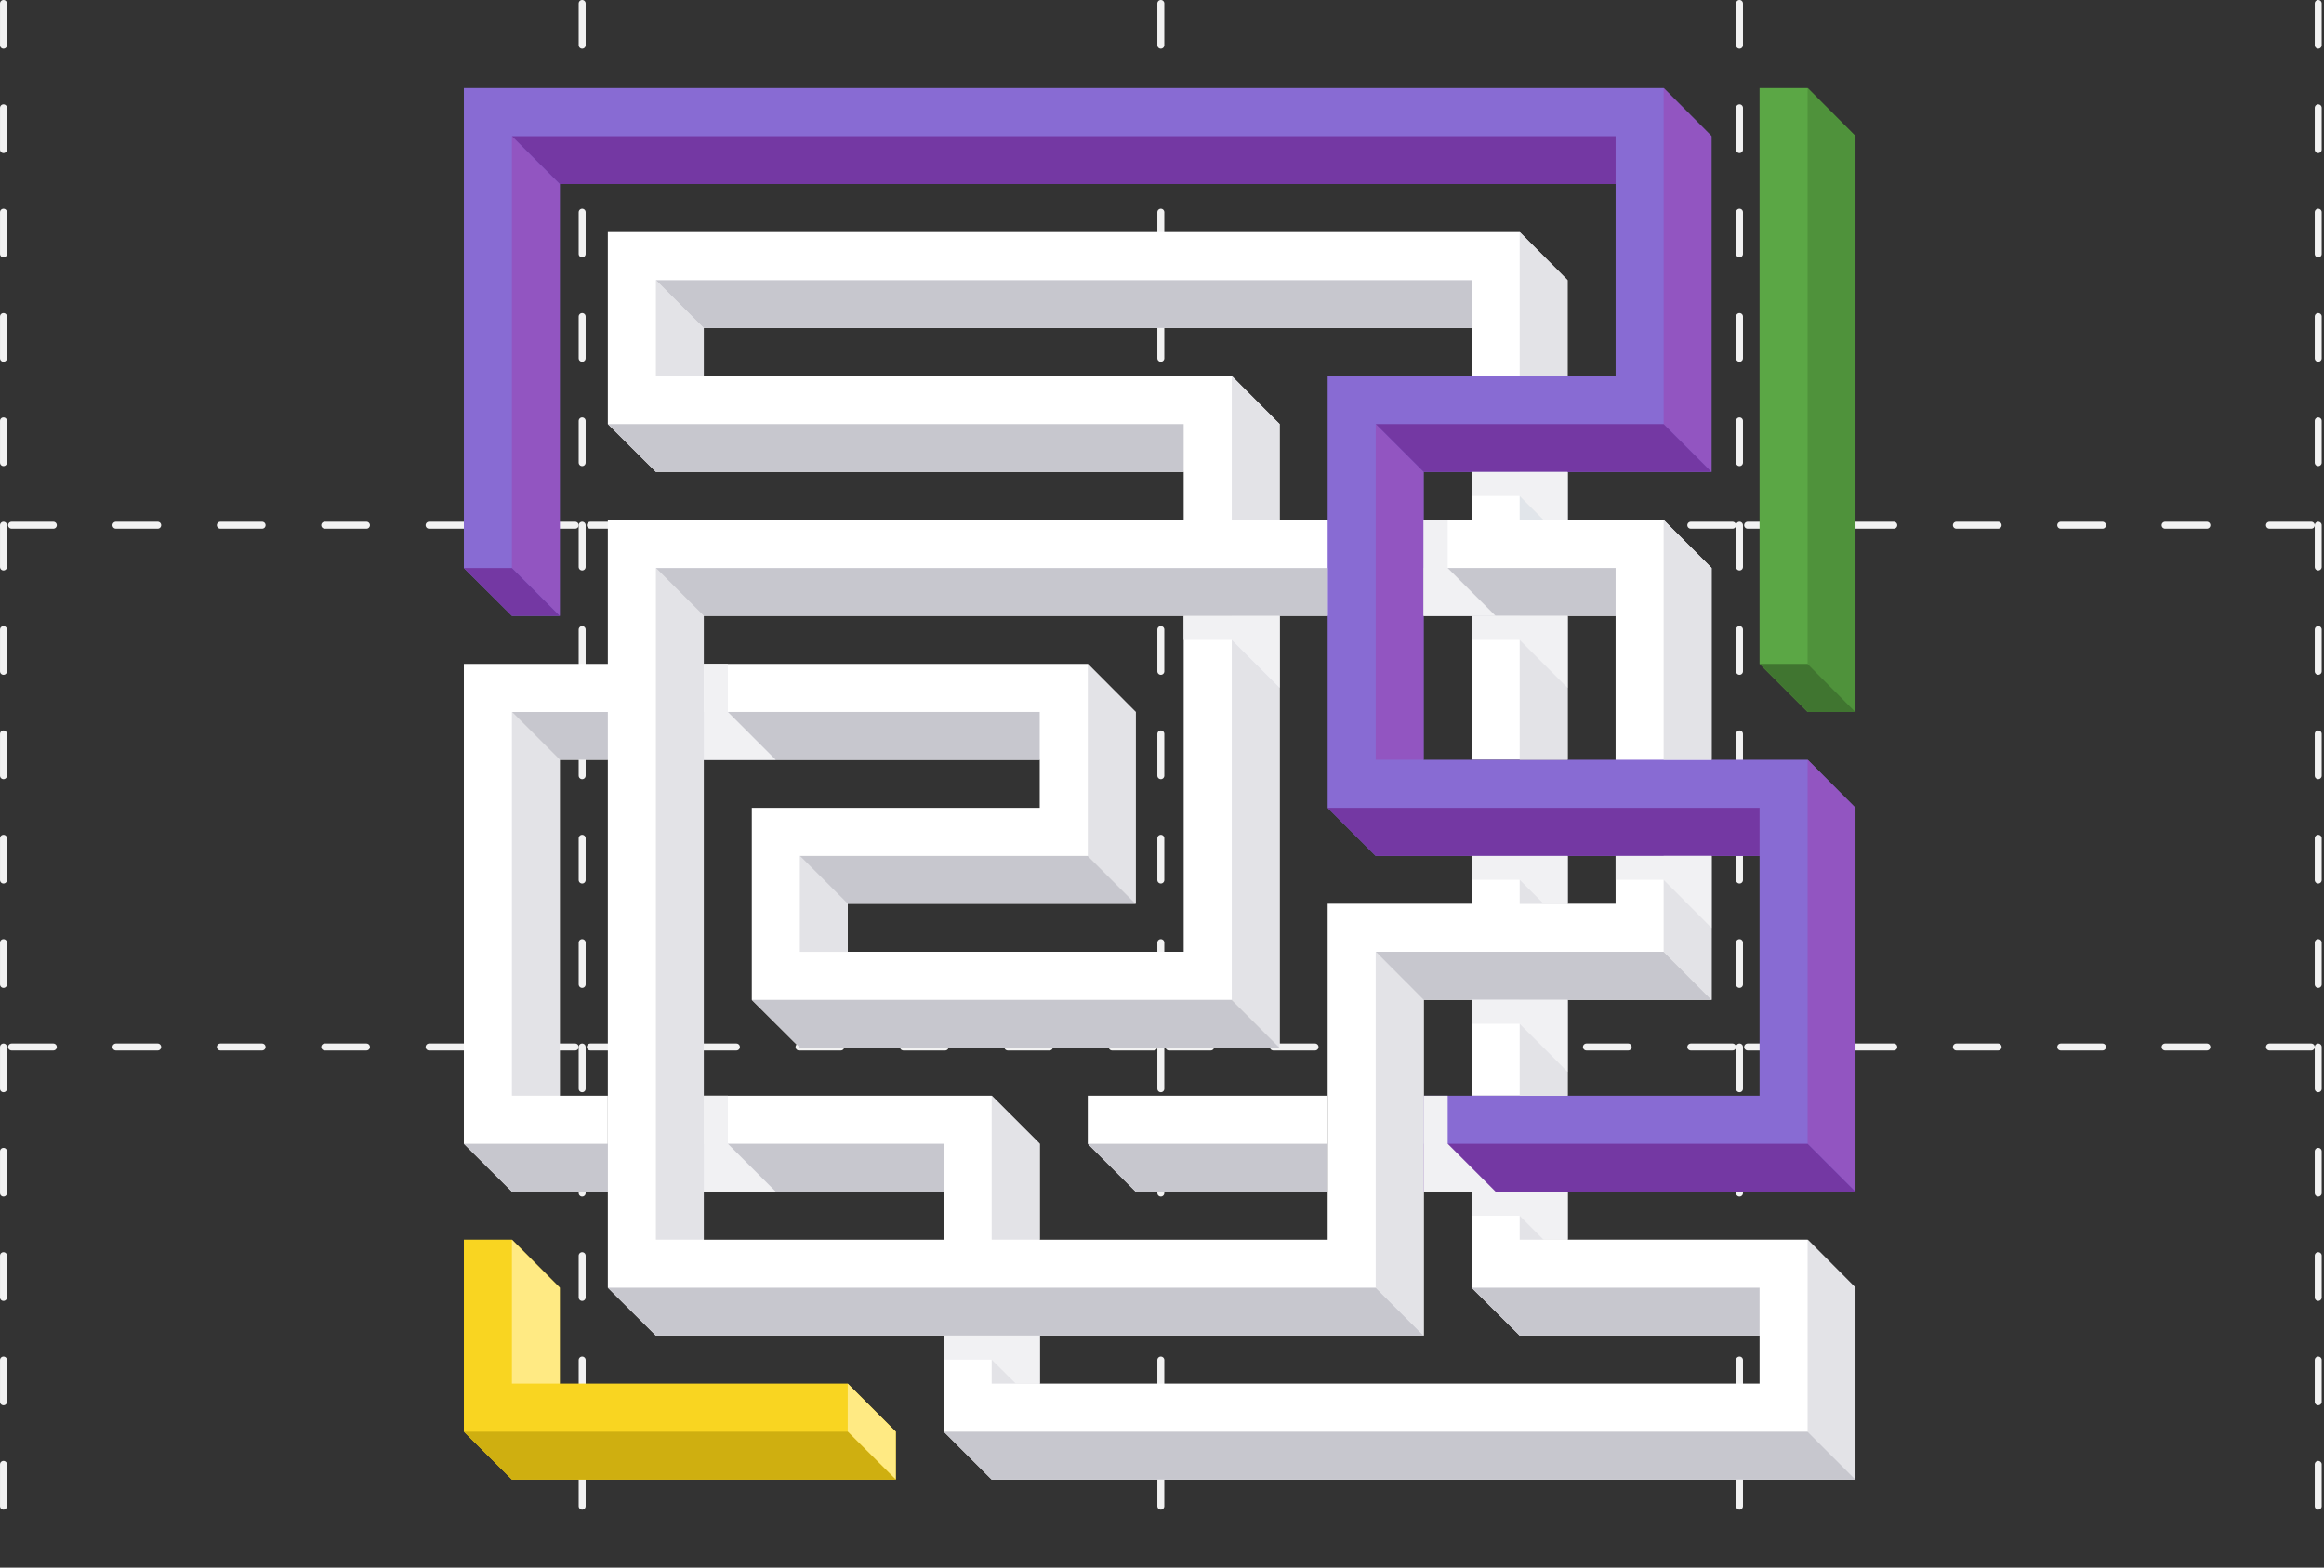 <?xml version="1.0" encoding="UTF-8"?> <svg xmlns="http://www.w3.org/2000/svg" width="501" height="338" viewBox="0 0 501 338" fill="none"><rect x="0" y="0" width="501" height="338" fill="#333333" stroke="none"/><g clip-path="url(#clip0_251_643)"><path d="M0.754 113.242L0.754 224.237" stroke="#F2F2F2" stroke-width="1.5" stroke-linecap="round" stroke-dasharray="9 13.5"></path><path d="M0.754 0.75L0.754 111.745" stroke="#F2F2F2" stroke-width="1.5" stroke-linecap="round" stroke-dasharray="9 13.5"></path><path d="M0.754 225.738L0.754 336.733" stroke="#F2F2F2" stroke-width="1.5" stroke-linecap="round" stroke-dasharray="9 13.5"></path><path d="M125.5 113.242V224.237" stroke="#F2F2F2" stroke-width="1.5" stroke-linecap="round" stroke-dasharray="9 13.5"></path><path d="M125.5 0.75V111.745" stroke="#F2F2F2" stroke-width="1.5" stroke-linecap="round" stroke-dasharray="9 13.5"></path><path d="M125.5 225.738V336.733" stroke="#F2F2F2" stroke-width="1.5" stroke-linecap="round" stroke-dasharray="9 13.5"></path><path d="M250.252 113.242V224.237" stroke="#F2F2F2" stroke-width="1.5" stroke-linecap="round" stroke-dasharray="9 13.5"></path><path d="M250.252 0.75V111.745" stroke="#F2F2F2" stroke-width="1.5" stroke-linecap="round" stroke-dasharray="9 13.5"></path><path d="M250.252 225.738V336.733" stroke="#F2F2F2" stroke-width="1.5" stroke-linecap="round" stroke-dasharray="9 13.5"></path><path d="M248.752 113.242H125.502" stroke="#F2F2F2" stroke-width="1.5" stroke-linecap="round" stroke-dasharray="9 13.5"></path><path d="M373.498 113.242H250.248" stroke="#F2F2F2" stroke-width="1.5" stroke-linecap="round" stroke-dasharray="9 13.5"></path><path d="M124 113.242H0.75" stroke="#F2F2F2" stroke-width="1.5" stroke-linecap="round" stroke-dasharray="9 13.5"></path><path d="M248.752 225.738H125.502" stroke="#F2F2F2" stroke-width="1.5" stroke-linecap="round" stroke-dasharray="9 13.5"></path><path d="M373.498 225.738H250.248" stroke="#F2F2F2" stroke-width="1.5" stroke-linecap="round" stroke-dasharray="9 13.5"></path><path d="M124 225.738H0.75" stroke="#F2F2F2" stroke-width="1.5" stroke-linecap="round" stroke-dasharray="9 13.5"></path><path d="M374.998 113.242V224.237" stroke="#F2F2F2" stroke-width="1.5" stroke-linecap="round" stroke-dasharray="9 13.5"></path><path d="M374.998 0.75V111.745" stroke="#F2F2F2" stroke-width="1.5" stroke-linecap="round" stroke-dasharray="9 13.5"></path><path d="M374.998 225.738V336.733" stroke="#F2F2F2" stroke-width="1.5" stroke-linecap="round" stroke-dasharray="9 13.5"></path><path d="M498.252 113.242H375.002" stroke="#F2F2F2" stroke-width="1.5" stroke-linecap="round" stroke-dasharray="9 13.5"></path><path d="M498.252 225.738H375.002" stroke="#F2F2F2" stroke-width="1.5" stroke-linecap="round" stroke-dasharray="9 13.5"></path><path d="M499.752 113.242V224.237" stroke="#F2F2F2" stroke-width="1.5" stroke-linecap="round" stroke-dasharray="9 13.5"></path><path d="M499.752 0.75V111.745" stroke="#F2F2F2" stroke-width="1.5" stroke-linecap="round" stroke-dasharray="9 13.5"></path><path d="M499.752 225.738V336.733" stroke="#F2F2F2" stroke-width="1.5" stroke-linecap="round" stroke-dasharray="9 13.5"></path><path d="M337.928 184.539H317.25V236.252H337.928V184.539Z" fill="white"></path><path d="M255.179 132.785V205.215H182.749V194.857H244.821V153.502L234.502 143.143H100V246.609L110.358 256.928H131.036V236.251H120.678V163.821H224.143V174.179H162.072V215.573L172.43 225.893H275.857V132.785H255.179Z" fill="white"></path><path d="M327.608 50.035H131.035V91.429L141.393 101.749H255.178V112.107H275.856V91.429L265.537 81.071H151.713V70.713H317.25V81.071H337.928V60.393L327.608 50.035Z" fill="white"></path><path d="M389.68 267.286H337.928V256.928H317.25V277.644L327.608 287.963H379.322V298.322H224.143V246.608L213.785 236.25H151.713V256.928H203.465V308.68L213.785 318.999H399.999V277.644L389.68 267.286Z" fill="white"></path><path d="M337.928 101.75H317.25V163.822H337.928V101.75Z" fill="white"></path><path d="M306.892 287.966H141.393L131.035 277.647V112.109H358.644L369.002 122.468V215.575H306.931V287.966H306.892ZM151.713 267.288H286.214V194.859H348.286V132.787H151.713V267.288Z" fill="white"></path><path d="M389.681 163.821H306.893V101.749H368.964V29.358L358.645 19H100V122.466L110.358 132.785H120.678V39.678H348.287V81.072H286.215V174.179L296.573 184.537H379.322V236.251H306.893V256.928H400V174.179L389.681 163.821Z" fill="#886BD3"></path><path d="M286.215 236.25H234.502V246.608L244.821 256.928H286.215V236.25Z" fill="white"></path><path d="M193.107 318.999H110.358L100 308.679V267.285H110.358L120.678 277.643V298.321H182.749L193.107 308.679V318.999Z" fill="#F9D521"></path><path d="M400 153.501H389.68L379.322 143.143V19H389.68L400 29.358V153.501Z" fill="#5BA745"></path><path d="M389.682 19V143.143L400.001 153.501V29.358L389.682 19Z" fill="#4F923B"></path><path d="M358.645 19V91.43L368.964 101.749V29.358L358.645 19Z" fill="#9255C1"></path><path d="M306.894 101.749L296.574 91.43V163.821H306.894V101.749Z" fill="#9255C1"></path><path d="M389.682 163.82V246.608L400.001 256.928V174.179L389.682 163.82Z" fill="#9255C1"></path><path d="M182.748 298.324V308.682L193.106 319.002V308.682L182.748 298.324Z" fill="#FFEA83"></path><path d="M110.359 267.285V298.321H120.679V277.643L110.359 267.285Z" fill="#FFEA83"></path><path d="M120.679 132.786L110.359 122.467V29.359L120.679 39.679V132.786Z" fill="#9255C1"></path><path d="M337.968 101.75H327.609V112.108H337.968V101.75Z" fill="#E1E5EA"></path><path d="M327.609 81.071V50.035L337.929 60.393V81.071H327.609Z" fill="#E3E3E7"></path><path d="M151.714 70.714L141.395 60.395V81.072H151.714V70.714Z" fill="#E3E3E7"></path><path d="M265.537 81.07V112.106H275.856V91.428L265.537 81.07Z" fill="#E3E3E7"></path><path d="M265.537 132.785V215.573L275.856 225.893V132.785H265.537Z" fill="#E3E3E7"></path><path d="M182.749 205.217H172.43V184.539L182.749 194.858V205.217Z" fill="#E3E3E7"></path><path d="M234.502 184.539V143.145L244.821 153.503V194.858L234.502 184.539Z" fill="#E3E3E7"></path><path d="M120.679 163.819L110.359 153.5V236.249H120.679V163.819Z" fill="#E3E3E7"></path><path d="M213.785 236.25V267.286H224.143V246.608L213.785 236.25Z" fill="#E3E3E7"></path><path d="M224.143 287.965H213.785V298.323H224.143V287.965Z" fill="#E3E3E7"></path><path d="M337.968 132.785H327.609V163.821H337.968V132.785Z" fill="#E3E3E7"></path><path d="M337.968 184.539H327.609V194.897H337.968V184.539Z" fill="#E3E3E7"></path><path d="M337.968 215.574H327.609V236.252H337.968V215.574Z" fill="#E3E3E7"></path><path d="M337.968 256.93H327.609V267.288H337.968V256.93Z" fill="#E3E3E7"></path><path d="M389.682 267.285V308.679L400.001 318.999V277.643L389.682 267.285Z" fill="#E3E3E7"></path><path d="M317.251 70.714V60.395H141.395L151.714 70.714H317.251Z" fill="#C7C7CE"></path><path d="M255.178 101.749V91.43H131.035L141.393 101.749H255.178Z" fill="#C7C7CE"></path><path d="M224.143 153.5H151.713V163.858H224.143V153.5Z" fill="#C7C7CE"></path><path d="M131.037 163.819H120.679L110.359 153.5H131.037V163.819Z" fill="#C7C7CE"></path><path d="M172.43 184.539H234.501L244.821 194.858H182.749L172.43 184.539Z" fill="#C7C7CE"></path><path d="M100 246.609H131.036V256.929H110.358L100 246.609Z" fill="#C7C7CE"></path><path d="M162.072 215.574H265.538L275.857 225.894H172.43L162.072 215.574Z" fill="#C7C7CE"></path><path d="M203.426 246.609H151.713V256.968H203.426V246.609Z" fill="#C7C7CE"></path><path d="M203.467 308.68H389.682L400.001 318.999H213.786L203.467 308.68Z" fill="#C7C7CE"></path><path d="M358.646 91.43H296.574L306.894 101.749H368.965L358.646 91.43Z" fill="#7438A3"></path><path d="M348.288 39.679V29.359H110.359L120.679 39.679H348.288Z" fill="#7438A3"></path><path d="M100 122.465H110.358L120.678 132.784H110.358L100 122.465Z" fill="#7438A3"></path><path d="M100 308.68H182.749L193.107 318.999H110.358L100 308.68Z" fill="#CFAF10"></path><path d="M234.502 246.609H286.215V256.929H244.821L234.502 246.609Z" fill="#C7C7CE"></path><path d="M306.893 246.609H389.681L400 256.929H306.893V246.609Z" fill="#7438A3"></path><path d="M286.215 174.18H379.322V184.538H296.573L286.215 174.18Z" fill="#7438A3"></path><path d="M379.322 143.145H389.68L400 153.503H389.68L379.322 143.145Z" fill="#407530"></path><path d="M358.645 112.109V163.823H368.964V122.468L358.645 112.109Z" fill="#E3E3E7"></path><path d="M358.645 184.539V205.217L368.964 215.575V184.539H358.645Z" fill="#E3E3E7"></path><path d="M306.894 215.573L296.574 205.215V277.645L306.894 287.964V215.573Z" fill="#E3E3E7"></path><path d="M151.714 132.784L141.395 122.465V267.286H151.714V132.784Z" fill="#E3E3E7"></path><path d="M348.287 122.465H306.893V132.823H348.287V122.465Z" fill="#C7C7CE"></path><path d="M286.215 122.465V132.784H151.714L141.395 122.465H286.215Z" fill="#C7C7CE"></path><path d="M296.574 205.215H358.646L368.965 215.573H306.894L296.574 205.215Z" fill="#C7C7CE"></path><path d="M306.892 287.964L296.572 277.645H131.035L141.393 287.964H306.892Z" fill="#C7C7CE"></path><path d="M317.25 277.645H379.322V287.964H327.608L317.25 277.645Z" fill="#C7C7CE"></path><path d="M368.965 200.057L358.645 189.699H348.287V184.539H368.965V200.057Z" fill="#F1F1F3"></path><path d="M337.928 231.092L327.608 220.734H317.25V215.574H337.928V231.092Z" fill="#F1F1F3"></path><path d="M337.928 148.303L327.608 137.984H317.25V132.785H337.928V148.303Z" fill="#F1F1F3"></path><path d="M312.091 236.25V246.608L322.41 256.928H306.893V236.25H312.091Z" fill="#F1F1F3"></path><path d="M312.091 112.109V122.468L322.41 132.787H306.893V112.109H312.091Z" fill="#F1F1F3"></path><path d="M156.911 143.145V153.503L167.231 163.822H151.713V143.145H156.911Z" fill="#F1F1F3"></path><path d="M156.911 236.25V246.608L167.231 256.928H151.713V236.25H156.911Z" fill="#F1F1F3"></path><path d="M337.928 112.108H332.768L327.608 106.948H317.25V101.75H337.928V112.108Z" fill="#F1F1F3"></path><path d="M337.928 194.858H332.768L327.608 189.699H317.25V184.539H337.928V194.858Z" fill="#F1F1F3"></path><path d="M337.928 267.288H332.768L327.608 262.128H317.25V256.93H337.928V267.288Z" fill="#F1F1F3"></path><path d="M224.144 298.323H218.985L213.786 293.163H203.467V287.965H224.144V298.323Z" fill="#F1F1F3"></path><path d="M275.857 148.303L265.538 137.984H255.18V132.785H275.857V148.303Z" fill="#F1F1F3"></path></g><defs><clipPath id="clip0_251_643"><rect width="501" height="338" fill="white"></rect></clipPath></defs></svg> 